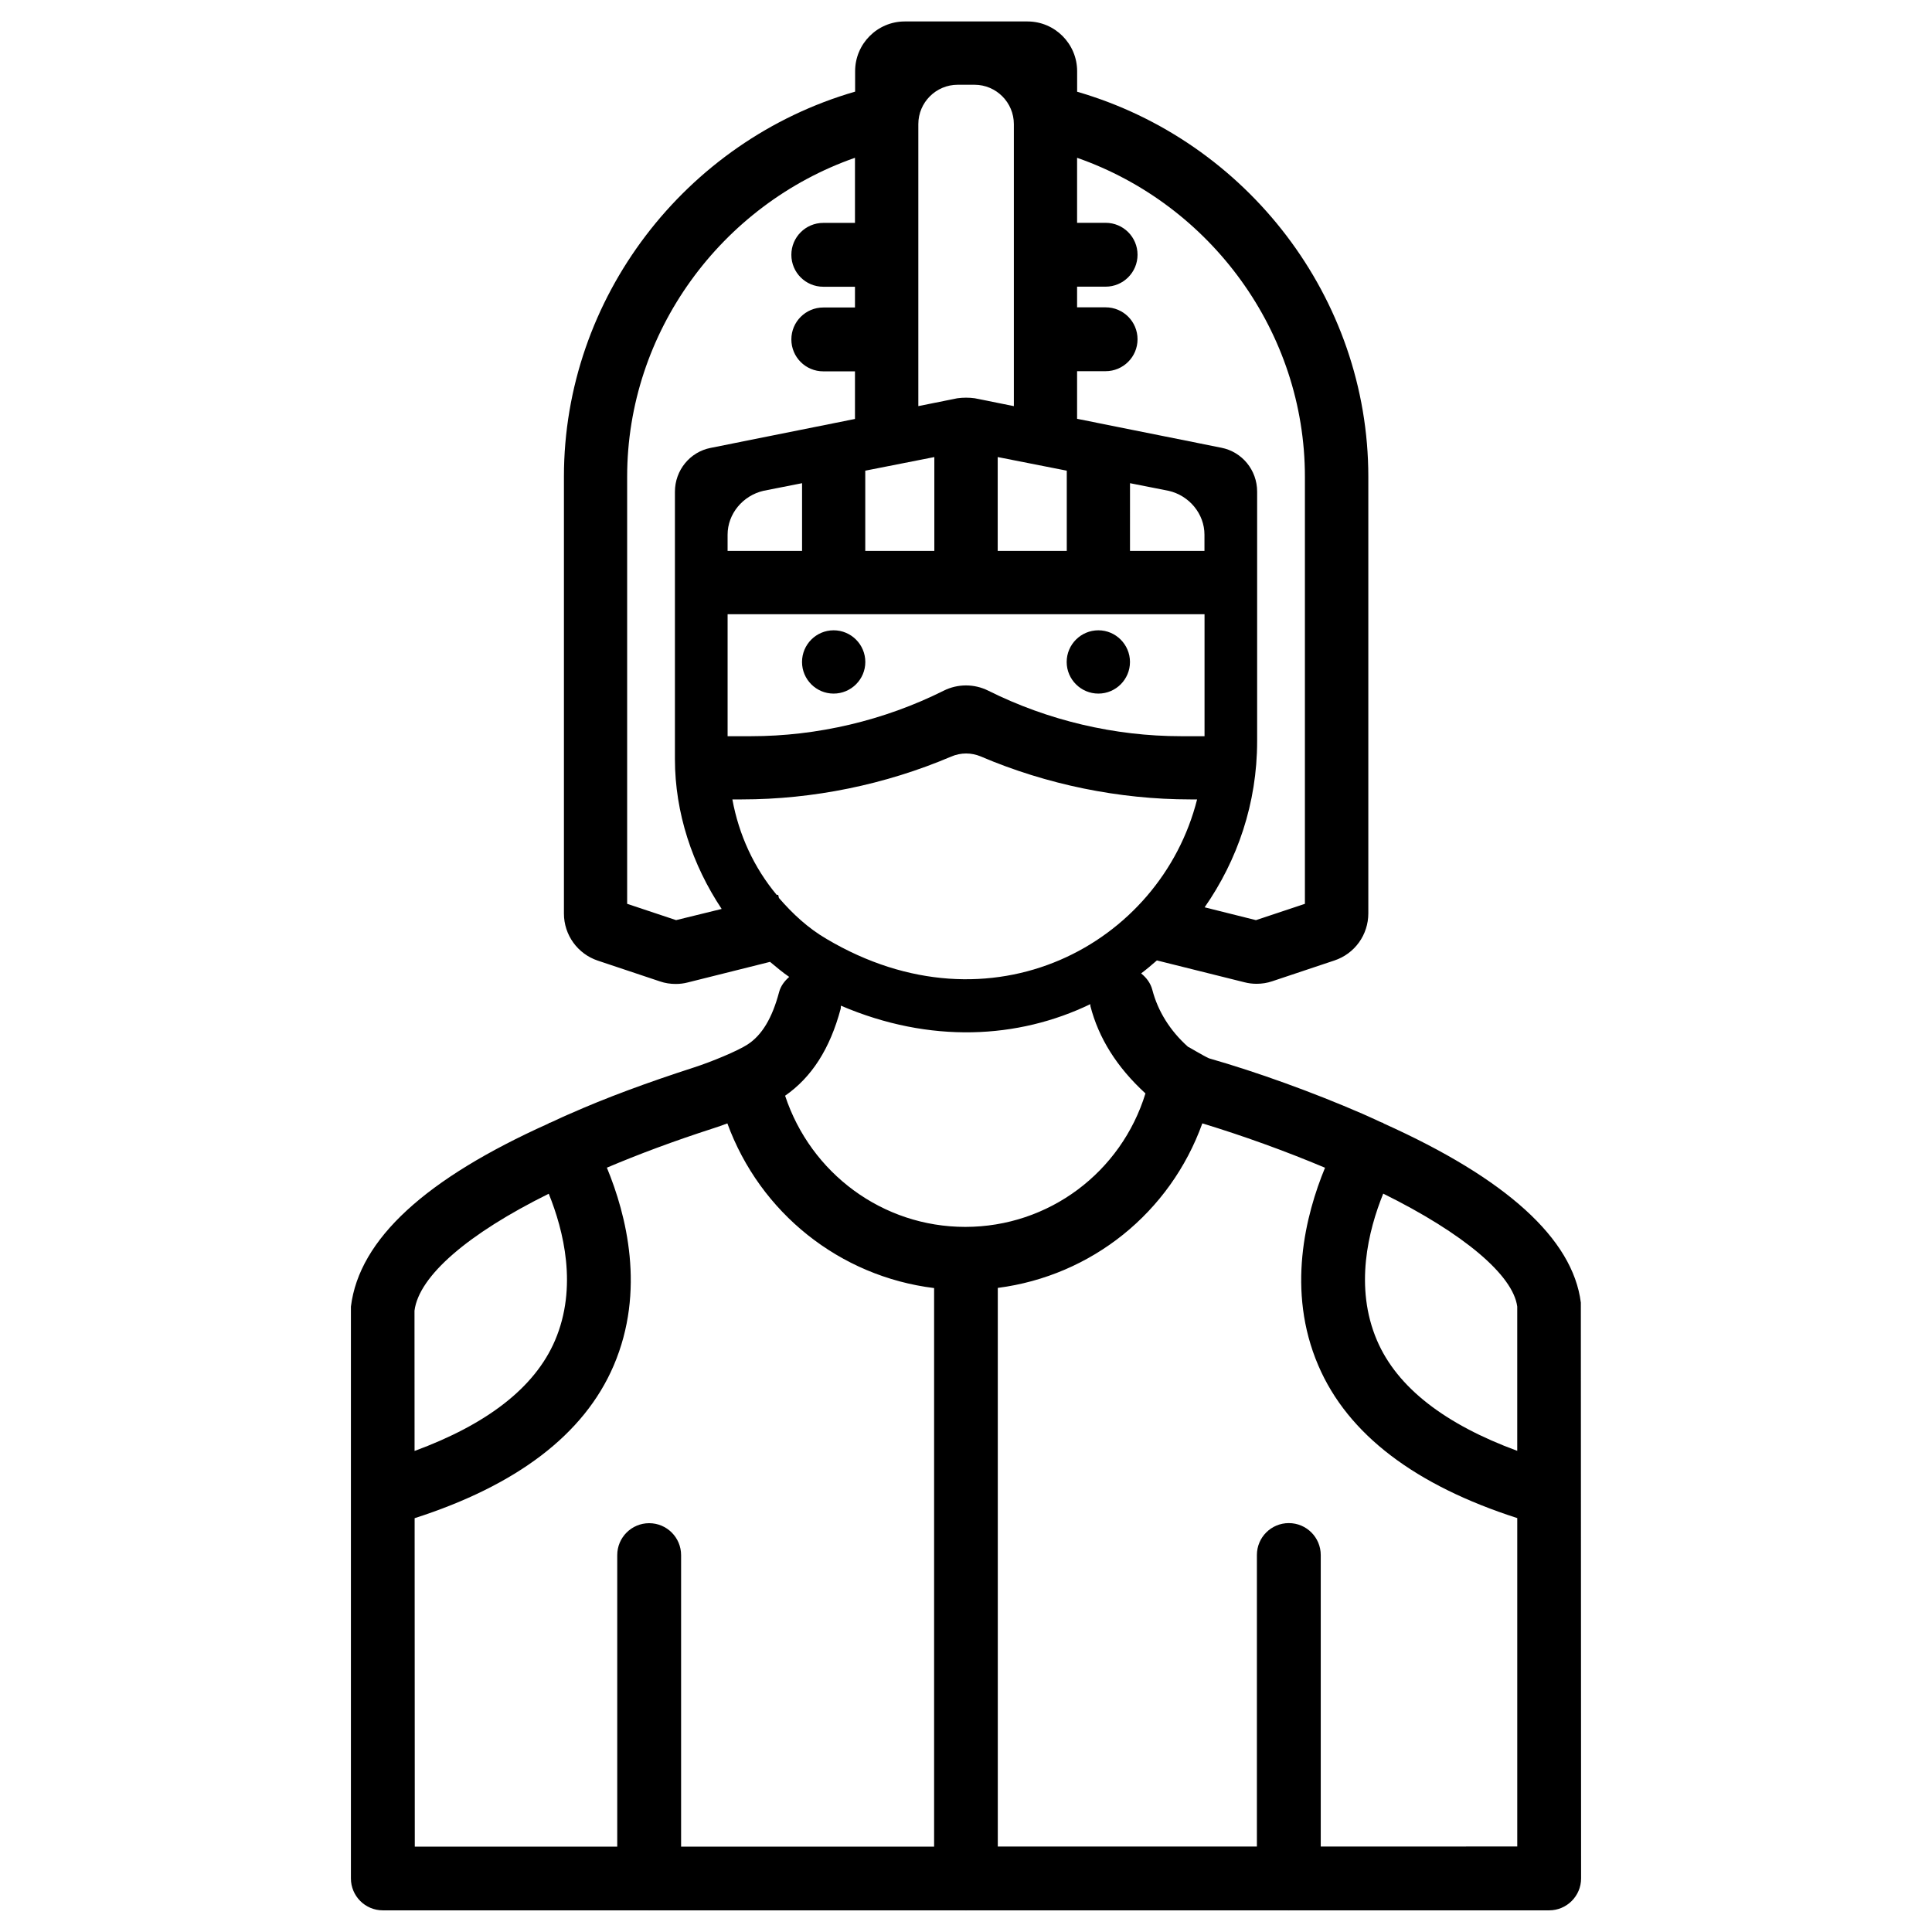 <?xml version="1.0" encoding="UTF-8"?>
<!-- Uploaded to: SVG Repo, www.svgrepo.com, Generator: SVG Repo Mixer Tools -->
<svg fill="#000000" width="800px" height="800px" version="1.1" viewBox="144 144 512 512" xmlns="http://www.w3.org/2000/svg">
 <g>
  <path d="m562.94 489.21c-2.141-16.961-19.836-32.914-52.227-47.465-0.082-0.043-0.125-0.125-0.188-0.168-0.148-0.082-0.336-0.082-0.484-0.148-1.68-0.754-3.211-1.512-4.977-2.266-13.246-5.75-27.98-11.062-40.66-14.695-1.531-0.672-5.438-3.066-5.582-3.066-4.723-4.219-7.977-9.426-9.445-15.094-0.484-1.828-1.594-3.234-2.961-4.344 1.449-1.09 2.812-2.266 4.176-3.441l23.219 5.793c1.051 0.273 2.121 0.398 3.191 0.398 1.406 0 2.812-0.211 4.156-0.672l16.457-5.5c5.394-1.785 9.004-6.801 9.004-12.492v-115.72c0-47.359-32.141-88.984-77.168-102.02v-5.441c0-7.262-5.898-13.184-13.16-13.184h-32.516c-7.262 0-13.16 5.918-13.16 13.184v5.414c-45.008 13.016-77.168 54.664-77.168 102.02v115.79c0 5.688 3.633 10.707 9.004 12.492l16.457 5.5c1.344 0.461 2.75 0.672 4.156 0.672 1.07 0 2.164-0.125 3.191-0.398l21.812-5.457c1.66 1.363 3.273 2.769 5.082 3.988-1.219 1.07-2.246 2.371-2.688 4.051-1.828 6.887-4.555 11.418-8.375 13.875-2.602 1.699-9.574 4.578-14.043 6.023-12.809 4.141-23.641 8.168-33.004 12.324-1.805 0.754-3.359 1.531-5.082 2.309-0.148 0.062-0.316 0.062-0.461 0.148-0.082 0.043-0.105 0.105-0.188 0.148-32.414 14.566-50.109 30.562-52.312 48.492v151.54c0 4.66 3.777 8.461 8.461 8.461h70.469c0.043 0 0.062 0.02 0.105 0.02s0.062-0.02 0.105-0.02h83.758c0.043 0 0.062 0.02 0.105 0.02s0.062-0.02 0.105-0.02h85.355c0.043 0 0.062 0.02 0.105 0.02 0.043 0 0.062-0.02 0.105-0.02h68.875c4.66 0 8.461-3.801 8.461-8.461zm-16.855 1.051v38.227c-19.039-7.012-31.805-16.711-37.176-29.285-6.047-14.148-2.289-29.137 1.66-38.879 21.324 10.539 34.426 21.625 35.516 29.938zm-146.29-21.121c-21.875 0-40.934-14.191-47.734-34.762 7.012-4.871 11.883-12.387 14.738-23.09 0.062-0.273 0-0.523 0.043-0.777 23.656 10.141 47.043 8.797 66.105-0.398 0.043 0.168-0.02 0.336 0.02 0.504 2.184 8.461 6.969 16.164 14.59 23.152-6.43 20.91-25.617 35.371-47.762 35.371zm26.891-179.14h-18.285v-24.875l18.305 3.609v21.266zm-35.078 0h-18.305v-21.266l18.305-3.609zm21.055-38.375-10.328-2.078c-1.469-0.211-3.168-0.211-4.641 0l-10.328 2.078v-74.73c0-5.75 4.68-10.434 10.434-10.434h4.449c5.75 0 10.434 4.68 10.434 10.434v74.73zm-56.109 38.375h-19.734v-4.305c0-5.5 4.008-10.348 9.508-11.629l10.227-2.016zm106.64 49.102h-6.172c-17.656 0-35.328-4.176-51.137-12.07-3.695-1.848-8.082-1.848-11.777 0-15.785 7.891-33.48 12.07-51.133 12.07h-6.152v-32.328h126.39v32.328zm0-49.102h-19.734l0.004-17.949 10.223 2.016c5.5 1.258 9.508 6.129 9.508 11.629zm-140.02 97.844-12.973-4.324v-113.19c0-38.27 24.918-72.109 60.375-84.516v17.254h-8.398c-4.66 0-8.461 3.777-8.461 8.461 0 4.68 3.777 8.461 8.461 8.461h8.398v5.5h-8.398c-4.66 0-8.461 3.777-8.461 8.461 0 4.68 3.777 8.461 8.461 8.461h8.398v12.617l-38.207 7.66c-5.5 1.051-9.508 5.918-9.508 11.629v70.805c0 14.336 4.641 28.109 12.387 39.758zm153.98-47.422v-66.145c0-5.711-4.008-10.559-9.508-11.629l-38.207-7.66v-12.621h7.559c4.66 0 8.461-3.777 8.461-8.461 0-4.68-3.777-8.461-8.461-8.461h-7.559v-5.477h7.559c4.66 0 8.461-3.777 8.461-8.461 0-4.68-3.777-8.461-8.461-8.461h-7.559v-17.23c35.477 12.406 60.375 46.246 60.375 84.516v113.19l-12.973 4.324-13.602-3.402c8.688-12.469 13.914-27.562 13.914-44.02zm-126.73 41.543-0.207-0.859-0.355 0.082c-6.066-7.262-10.055-15.953-11.777-25.336h2.519c18.871 0 38.039-3.926 55.48-11.355 2.539-1.09 5.352-1.09 7.894 0 17.422 7.43 36.609 11.355 55.48 11.355h1.785c-9.699 38.375-54.559 62.809-98.18 36.988-4.934-2.875-9.008-6.676-12.641-10.875zm-61 78.387c3.945 9.742 7.703 24.75 1.66 38.879-5.375 12.574-18.156 22.273-37.219 29.285l-0.02-37.176c1.172-9.219 14.25-20.43 35.578-30.988zm-35.543 85.984c26.891-8.648 44.902-22.105 52.754-40.453 8.5-19.859 3.359-39.926-1.805-52.438 8.27-3.504 17.465-6.969 28.402-10.496 0.988-0.316 2.227-0.754 3.527-1.238 8.691 23.762 29.809 40.559 54.789 43.641v148.02h-67.051v-77.25c0-4.66-3.777-8.461-8.461-8.461-4.66 0-8.461 3.777-8.461 8.461v77.25h-53.652zm240.13 87.012v-77.25c0-4.66-3.777-8.461-8.461-8.461-4.68 0-8.461 3.777-8.461 8.461v77.25h-68.664v-148.04c24.855-3.211 45.699-19.965 54.203-43.602 10.707 3.254 21.895 7.285 32.516 11.754-5.144 12.492-10.285 32.559-1.785 52.395 7.852 18.367 25.84 31.805 52.73 40.453v87.031z"/>
  <path d="m435.08 327.81c4.617 0 8.375-3.758 8.375-8.375 0-4.617-3.758-8.398-8.375-8.398s-8.398 3.758-8.398 8.398c0 4.617 3.777 8.375 8.398 8.375z"/>
  <path d="m364.92 327.81c4.617 0 8.398-3.758 8.398-8.375 0-4.617-3.758-8.398-8.398-8.398-4.617 0-8.375 3.758-8.375 8.398 0 4.617 3.754 8.375 8.375 8.375z"/>
 </g>
</svg>